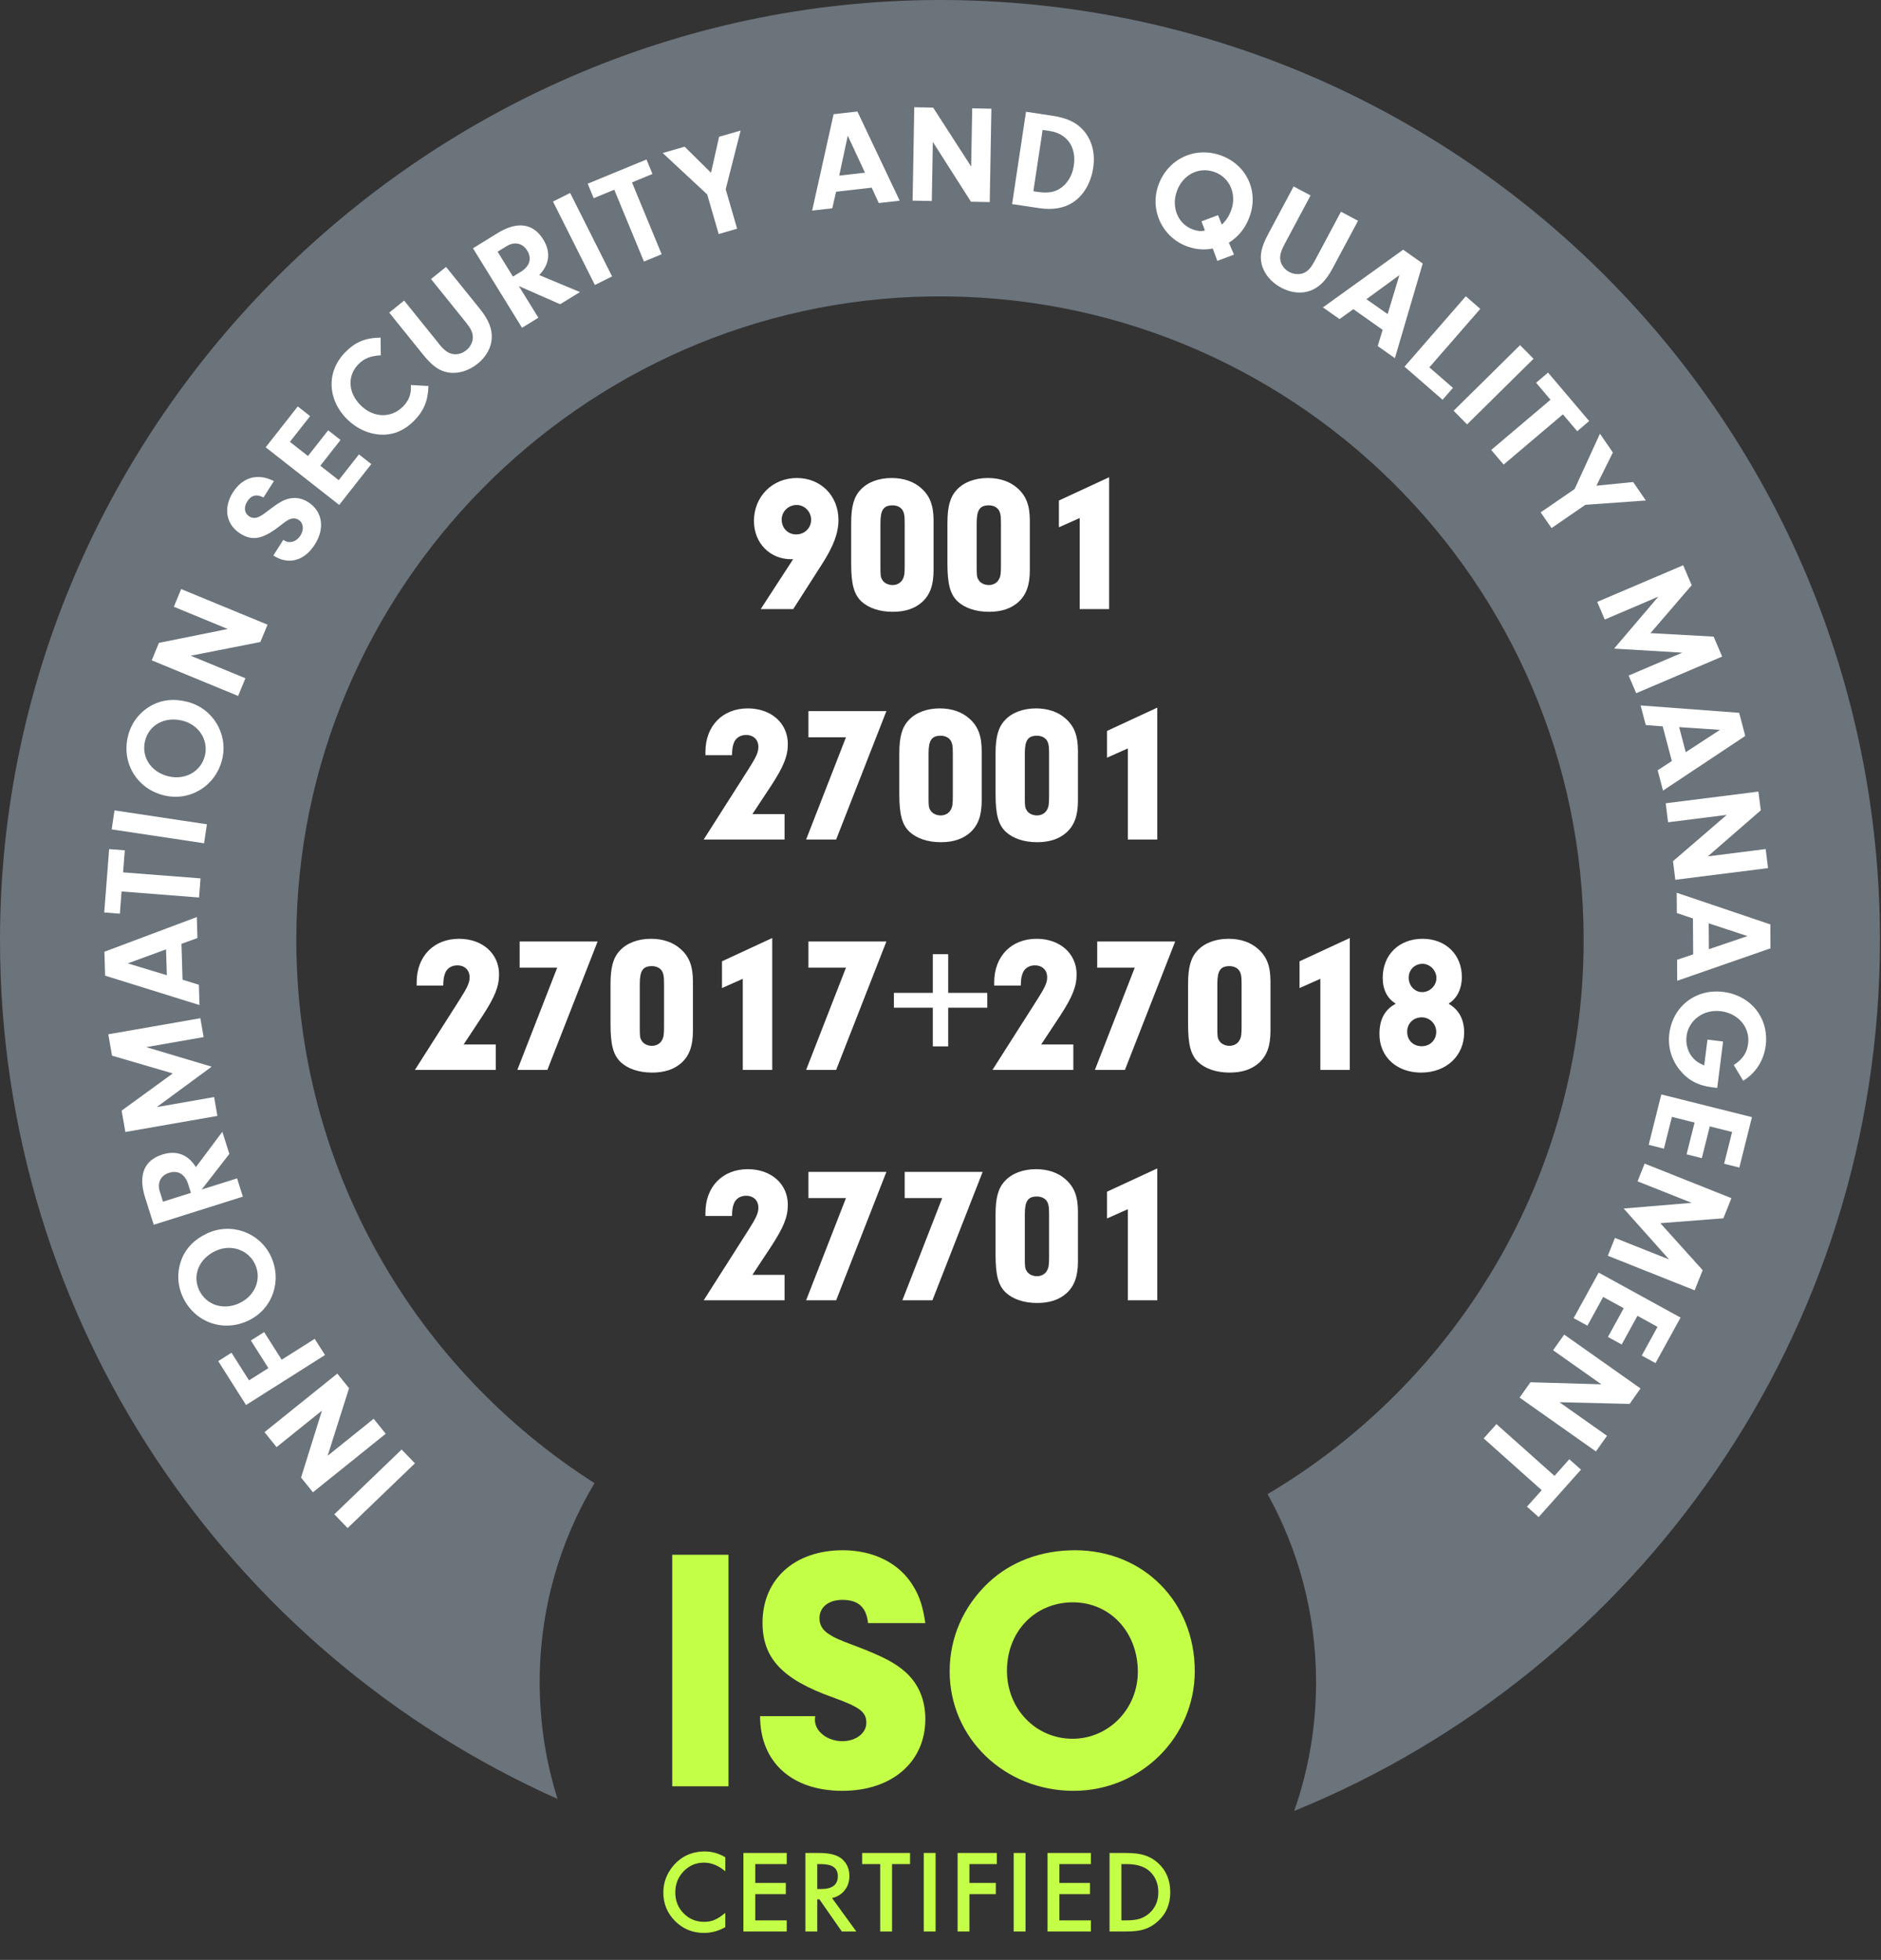 <svg width="596" height="621" viewBox="0 0 596 621" fill="none" xmlns="http://www.w3.org/2000/svg">
<rect x="0" y="0" width="596" height="621" fill="#333333" stroke="none"/>
<path fill-rule="evenodd" clip-rule="evenodd" d="M0 297.852C0 133.535 136.608 -1.645 300.926 0.015C463.999 1.698 595.697 134.388 595.674 297.852C595.674 422.648 518.925 529.479 410.068 573.809C414.558 561.039 417 547.305 417 533C417 511.385 411.424 491.071 401.633 473.42C461.595 437.915 501.781 372.573 501.781 297.852C501.781 184.25 408.903 92.34 294.932 93.931C184.004 95.475 93.962 186.809 93.892 297.737C93.87 370.124 131.539 433.72 188.374 469.938C177.341 488.378 171 509.948 171 533C171 545.891 172.983 558.318 176.661 569.994C72.568 523.562 0 419.18 0 297.852Z" fill="#6B737B"/>
<path d="M229.805 588.458V592.906C227.635 591.09 225.39 590.183 223.07 590.183C220.513 590.183 218.359 591.101 216.608 592.938C214.847 594.764 213.966 596.999 213.966 599.641C213.966 602.251 214.847 604.454 216.608 606.248C218.37 608.042 220.529 608.938 223.086 608.938C224.407 608.938 225.53 608.724 226.454 608.294C226.969 608.079 227.501 607.789 228.049 607.424C228.607 607.059 229.193 606.618 229.805 606.103V610.63C227.657 611.844 225.401 612.451 223.038 612.451C219.482 612.451 216.447 611.21 213.934 608.729C211.431 606.226 210.179 603.208 210.179 599.673C210.179 596.504 211.227 593.679 213.321 591.198C215.899 588.158 219.235 586.638 223.328 586.638C225.562 586.638 227.721 587.245 229.805 588.458ZM249.277 590.65H239.303V596.628H248.987V600.157H239.303V608.471H249.277V612H235.549V587.121H249.277V590.65ZM263.625 601.397L271.327 612H266.735L259.629 601.816H258.952V612H255.198V587.121H259.597C262.884 587.121 265.258 587.739 266.719 588.974C268.33 590.349 269.136 592.165 269.136 594.42C269.136 596.182 268.631 597.697 267.621 598.964C266.611 600.232 265.279 601.043 263.625 601.397ZM258.952 598.545H260.145C263.7 598.545 265.478 597.187 265.478 594.469C265.478 591.923 263.749 590.65 260.29 590.65H258.952V598.545ZM282.646 590.65V612H278.891V590.65H273.171V587.121H288.35V590.65H282.646ZM296.446 587.121V612H292.691V587.121H296.446ZM315.837 590.65H307.168V596.628H315.531V600.157H307.168V612H303.414V587.121H315.837V590.65ZM324.948 587.121V612H321.194V587.121H324.948ZM345.645 590.65H335.671V596.628H345.355V600.157H335.671V608.471H345.645V612H331.916V587.121H345.645V590.65ZM351.565 612V587.121H356.786C359.289 587.121 361.266 587.368 362.716 587.862C364.273 588.346 365.686 589.167 366.954 590.328C369.521 592.669 370.805 595.747 370.805 599.561C370.805 603.385 369.467 606.479 366.793 608.842C365.45 610.023 364.043 610.845 362.571 611.307C361.196 611.769 359.246 612 356.722 612H351.565ZM355.32 608.471H357.012C358.698 608.471 360.1 608.294 361.217 607.939C362.335 607.563 363.344 606.967 364.247 606.151C366.094 604.464 367.018 602.268 367.018 599.561C367.018 596.832 366.105 594.619 364.279 592.922C362.635 591.407 360.213 590.65 357.012 590.65H355.32V608.471Z" fill="#C4FF47"/>
<path d="M340.614 491.2C362.284 491.2 378.564 507.59 378.564 529.48C378.564 550.49 361.404 567.43 340.174 567.43C318.284 567.43 300.904 550.71 300.904 529.59C300.904 518.92 305.194 509.02 313.224 501.43C320.264 494.83 329.834 491.2 340.614 491.2ZM339.954 507.7C327.964 507.7 319.054 516.94 319.054 529.37C319.054 541.47 328.184 550.93 339.844 550.93C351.284 550.93 360.524 541.47 360.524 529.7C360.524 517.16 351.724 507.7 339.954 507.7Z" fill="#C4FF47"/>
<path d="M240.837 543.78H258.327C258.217 544.22 258.217 544.77 258.217 544.99C258.217 548.62 262.177 551.7 266.907 551.7C271.197 551.7 274.497 549.17 274.497 545.87C274.497 542.46 272.517 540.92 263.937 537.84C247.877 532.12 241.607 525.41 241.607 514.19C241.607 500.44 251.727 491.2 267.017 491.2C276.917 491.2 285.057 495.38 289.347 502.53C291.437 505.94 292.427 509.13 293.197 514.3H275.047C274.497 509.24 271.967 506.93 266.907 506.93C262.507 506.93 259.647 509.24 259.647 512.76C259.647 514.96 260.747 516.72 263.057 518.04C264.377 518.92 265.807 519.58 271.417 521.67C279.777 524.86 283.737 526.95 287.037 529.92C291.107 533.66 293.197 538.72 293.197 544.66C293.197 558.3 282.637 567.43 266.907 567.43C250.847 567.43 240.837 558.3 240.837 543.78Z" fill="#C4FF47"/>
<path d="M230.82 492.63V566H213V492.63H230.82Z" fill="#C4FF47"/>
<g clip-path="url(#clip0_2123_55)">
<path d="M127.261 459.281L131.469 463.66L110.138 484.182L105.93 479.804L127.261 459.281Z" fill="white"/>
<path d="M118.4 449.56L122.223 454.286L99.154 472.841L95.39 468.173L102.011 446.956L87.63 458.529L83.808 453.784L106.876 435.229L110.602 439.858L103.807 461.268L118.4 449.541V449.56Z" fill="white"/>
<path d="M85.043 433.493L79.484 424.736L83.692 422.075L89.252 430.831L99.714 424.216L102.977 429.346L77.959 445.182L69.137 431.275L73.345 428.613L78.905 437.37L85.063 433.474L85.043 433.493Z" fill="white"/>
<path d="M57.632 398.736C59.118 395.245 61.685 392.66 65.585 390.828C73.21 387.241 82.225 390.442 85.815 398.023C89.502 405.853 86.337 414.842 78.634 418.468C70.681 422.21 61.705 418.989 57.96 411.042C56.107 407.107 56.01 402.748 57.651 398.736H57.632ZM75.893 412.894C80.874 410.54 82.997 405.178 80.796 400.53C78.615 395.92 73.094 394.107 68.249 396.383C63.075 398.813 60.875 404.079 63.114 408.805C65.353 413.53 70.797 415.285 75.893 412.894Z" fill="white"/>
<path d="M75.121 373.372L76.955 379.159L48.713 388.07L45.953 379.352C43.752 372.369 45.644 367.625 51.455 365.812C55.894 364.404 59.601 365.812 62.072 369.804L70.45 358.598L72.669 365.619L63.906 376.902L75.121 373.372ZM59.678 375.359C58.636 372.061 56.435 370.711 53.597 371.598C50.895 372.447 49.756 374.761 50.663 377.635L51.648 380.76L60.489 377.963L59.659 375.34L59.678 375.359Z" fill="white"/>
<path d="M67.844 347.604L68.886 353.583L39.718 358.675L38.54 351.905L54.736 340.12L35.49 334.488L34.313 327.718L63.481 322.626L64.523 328.605L46.339 331.788L67.071 337.979L49.659 350.786L67.844 347.604Z" fill="white"/>
<path d="M57.863 310.416L63.017 312.037L63.211 318.46L33.309 309.143L33.077 301.563L62.361 290.569L62.554 297.223L57.497 299.056L57.844 310.397L57.863 310.416ZM40.49 305.247L52.864 309.008L52.613 300.811L40.49 305.247Z" fill="white"/>
<path d="M63.539 278.321L63.075 284.378L38.521 282.468L37.98 289.508L33.019 289.122L34.583 269.044L39.544 269.429L39.004 276.412L63.558 278.321H63.539Z" fill="white"/>
<path d="M65.566 261.174L64.658 267.192L35.374 262.794L36.282 256.776L65.566 261.174Z" fill="white"/>
<path d="M48.115 223.447C51.493 221.692 55.103 221.306 59.273 222.347C67.457 224.392 72.399 232.589 70.372 240.71C68.268 249.1 60.122 254.057 51.86 251.993C43.328 249.852 38.424 241.674 40.567 233.168C41.629 228.944 44.312 225.511 48.134 223.447H48.115ZM53.269 245.956C58.616 247.287 63.655 244.49 64.909 239.494C66.145 234.537 63.037 229.658 57.825 228.346C52.265 226.957 47.246 229.638 45.972 234.711C44.698 239.784 47.787 244.586 53.269 245.956Z" fill="white"/>
<path d="M77.766 214.902L75.449 220.515L48.076 209.232L50.354 203.696L72.148 199.298L55.084 192.258L57.4 186.645L84.773 197.929L82.495 203.426L60.431 207.766L77.746 214.902H77.766Z" fill="white"/>
<path d="M89.773 171.041L90.101 171.253C91.78 172.314 93.962 171.639 95.197 169.691C96.394 167.82 96.124 165.66 94.618 164.715C93.827 164.213 92.881 164.136 91.993 164.464C91.105 164.792 90.622 165.12 88.692 166.624C83.267 170.868 79.966 171.504 76.144 169.074C71.608 166.2 70.681 160.954 73.789 156.035C76.878 151.155 81.723 149.824 86.781 152.448L83.499 157.617C81.279 156.479 79.6 156.884 78.326 158.909C77.167 160.741 77.438 162.651 79.001 163.635C80.005 164.271 81.125 164.252 82.341 163.596C83.151 163.152 83.596 162.863 85.429 161.455C88.171 159.353 89.773 158.427 91.51 158.003C93.576 157.482 95.699 157.868 97.61 159.083C102.185 161.976 103.035 167.357 99.753 172.526C96.433 177.773 91.375 179.104 86.607 176.018L89.773 171.041Z" fill="white"/>
<path d="M97.572 144.501L103.98 136.342L107.899 139.409L101.49 147.568L107.32 152.139L113.729 143.98L117.648 147.047L107.474 159.989L84.175 141.724L94.348 128.781L98.266 131.848L91.858 140.007L97.591 144.501H97.572Z" fill="white"/>
<path d="M135.755 122.32C135.62 126.987 134.307 130.17 131.218 133.295C128.13 136.419 124.539 137.924 120.601 137.712C116.837 137.557 112.957 135.783 110.061 132.909C103.652 126.582 103.382 117.71 109.386 111.615C112.59 108.355 115.698 107.063 120.601 106.967L120.659 112.579C117.435 112.753 115.37 113.582 113.613 115.357C109.965 119.041 110.254 124.441 114.289 128.434C118.323 132.427 123.96 132.6 127.686 128.82C129.597 126.891 130.388 124.75 130.176 121.992L135.735 122.3L135.755 122.32Z" fill="white"/>
<path d="M138.94 108.78C140.658 110.921 141.893 111.866 143.38 112.155C144.77 112.464 146.449 112.02 147.742 110.978C149.094 109.898 149.904 108.22 149.808 106.696C149.75 105.211 149.152 104.035 147.414 101.894L136.565 88.412L141.334 84.573L152.086 97.901C154.808 101.296 155.985 104.228 155.811 107.198C155.657 110.188 154.016 113.1 151.314 115.26C148.515 117.517 145.117 118.539 142.028 118.019C139.21 117.556 136.952 115.955 134.075 112.386L123.323 99.058L128.052 95.239L138.94 108.741V108.78Z" fill="white"/>
<path d="M170.579 100.679L165.405 103.861L149.866 78.671L157.645 73.868C163.88 70.03 168.938 70.705 172.142 75.894C174.594 79.867 174.131 83.782 170.849 87.158L183.763 92.539L177.49 96.397L164.402 90.649L170.579 100.659V100.679ZM164.884 86.213C167.838 84.4 168.61 81.931 167.046 79.404C165.56 76.993 163.031 76.453 160.464 78.034L157.664 79.751L162.529 87.64L164.865 86.193L164.884 86.213Z" fill="white"/>
<path d="M193.936 87.582L188.493 90.302L175.212 63.858L180.655 61.138L193.936 87.582Z" fill="white"/>
<path d="M209.65 80.561L204.033 82.876L194.632 60.116L188.107 62.797L186.215 58.206L204.843 50.53L206.735 55.12L200.249 57.801L209.65 80.561Z" fill="white"/>
<path d="M233.567 72.46L227.718 74.158L224.089 61.62L209.978 48.485L216.927 46.479L225.286 54.735L227.853 43.335L234.668 41.368L229.938 59.962L233.567 72.499V72.46Z" fill="white"/>
<path d="M264.917 60.733L263.72 65.999L257.331 66.732L264.126 36.179L271.673 35.331L285.07 63.588L278.449 64.34L276.19 59.46L264.898 60.752L264.917 60.733ZM268.623 43.008L265.901 55.641L274.067 54.715L268.623 43.008Z" fill="white"/>
<path d="M295.243 63.684L289.163 63.569L289.684 33.981L295.668 34.096L307.714 52.767L308.042 34.328L314.123 34.444L313.601 64.031L307.656 63.916L295.572 44.975L295.243 63.684Z" fill="white"/>
<path d="M325.087 35.408L333.388 36.662C338.137 37.375 341.187 38.822 343.445 41.484C346.032 44.57 347.074 48.62 346.379 53.23C345.665 57.917 343.368 61.891 339.99 64.109C337.249 65.941 333.561 66.597 329.334 65.96L320.686 64.668L325.087 35.408ZM327.442 60.598L328.581 60.772C331.786 61.254 333.851 60.984 335.781 59.788C338.156 58.303 339.758 55.718 340.241 52.478C341.129 46.653 338.136 42.332 332.558 41.503L330.357 41.175L327.423 60.598H327.442Z" fill="white"/>
<path d="M385.701 82.644L384.273 78.748C381.493 79.269 378.964 79.076 376.262 78.112C368.309 75.276 364.197 66.616 367.034 58.669C369.988 50.395 378.559 46.286 386.802 49.237C394.909 52.131 398.867 60.463 395.971 68.564C394.697 72.152 392.458 74.987 389.369 76.897L390.991 80.677L385.721 82.664L385.701 82.644ZM387.111 71.187C388.52 69.895 389.485 68.352 390.122 66.558C391.936 61.466 389.62 56.2 384.775 54.484C379.852 52.729 374.756 55.352 372.884 60.598C371.05 65.729 373.289 71.052 378.018 72.73C379.447 73.232 380.528 73.347 381.783 73.039L380.702 70.146L385.933 68.159L387.13 71.168L387.111 71.187Z" fill="white"/>
<path d="M407.09 77.224C405.797 79.655 405.391 81.159 405.719 82.625C405.99 84.014 407.051 85.403 408.499 86.174C410.024 86.984 411.897 87.081 413.267 86.406C414.619 85.769 415.449 84.766 416.742 82.336L424.888 67.079L430.293 69.953L422.224 85.055C420.178 88.894 417.939 91.112 415.12 92.134C412.321 93.156 408.982 92.79 405.932 91.15C402.766 89.453 400.488 86.733 399.755 83.686C399.079 80.908 399.658 78.208 401.82 74.177L409.889 59.074L415.256 61.929L407.09 77.224Z" fill="white"/>
<path d="M428.826 97.959L424.425 101.103L419.174 97.4L444.598 79.115L450.794 83.493L441.972 113.486L436.528 109.648L438.092 104.517L428.807 97.959H428.826ZM443.401 87.177L432.957 94.796L439.675 99.521L443.401 87.177Z" fill="white"/>
<path d="M460.388 122.879L457.087 126.66L445.022 116.186L464.442 93.87L469.036 97.863L452.898 116.398L460.369 122.898L460.388 122.879Z" fill="white"/>
<path d="M464.847 134.471L460.581 130.151L481.642 109.358L485.908 113.679L464.847 134.471Z" fill="white"/>
<path d="M476.43 147.201L472.492 142.572L491.274 126.66L486.719 121.278L490.502 118.057L503.532 133.41L499.749 136.631L495.212 131.289L476.43 147.201Z" fill="white"/>
<path d="M491.622 167.357L488.167 162.342L498.919 154.955L506.949 137.422L511.042 143.382L505.83 153.894L517.47 152.737L521.485 158.581L502.336 159.951L491.583 167.338L491.622 167.357Z" fill="white"/>
<path d="M508.474 196.309L506.081 190.715L533.318 179.104L536.021 185.43L522.952 200.61L542.97 201.709L545.673 208.036L518.435 219.647L516.041 214.054L533.029 206.801L511.428 205.509L525.442 189.056L508.455 196.309H508.474Z" fill="white"/>
<path d="M526.851 230.159L521.466 229.735L519.825 223.524L551.058 225.858L552.989 233.187L526.929 250.508L525.23 244.066L529.728 241.134L526.832 230.159H526.851ZM544.939 231.258L532.044 230.39L534.129 238.337L544.939 231.278V231.258Z" fill="white"/>
<path d="M528.531 260.557L527.778 254.52L557.159 250.816L557.911 256.757L541.136 271.339L559.456 269.024L560.209 275.061L530.828 278.765L530.095 272.863L547.121 258.204L528.531 260.538V260.557Z" fill="white"/>
<path d="M536.426 291.032L531.311 289.296L531.272 282.873L560.942 292.903L560.981 300.483L531.426 310.764L531.388 304.109L536.484 302.393L536.407 291.032H536.426ZM553.684 296.606L541.407 292.556L541.464 300.753L553.684 296.606Z" fill="white"/>
<path d="M544.071 344.71L542.488 344.518C537.951 343.958 534.727 342.203 532.102 338.866C529.515 335.549 528.415 331.614 528.936 327.467C530.017 318.845 537.353 313.194 546.039 314.293C554.803 315.393 560.556 322.645 559.475 331.267C558.877 336.012 556.309 340.024 552.333 342.435L549.341 337.458C552.159 335.626 553.529 333.601 553.896 330.707C554.553 325.558 550.808 321.102 545.267 320.408C539.804 319.713 535.017 323.224 534.38 328.374C534.071 330.881 534.843 333.523 536.503 335.298C537.411 336.301 538.279 336.86 539.978 337.574L541.021 329.396L545.962 330.013L544.109 344.71H544.071Z" fill="white"/>
<path d="M541.754 356.9L539.225 366.969L534.399 365.754L536.928 355.685L529.747 353.892L527.218 363.96L522.392 362.745L526.388 346.774L555.112 353.969L551.117 369.939L546.291 368.743L548.819 358.675L541.754 356.9Z" fill="white"/>
<path d="M518.86 374.337L521.099 368.685L548.607 379.641L546.059 386.025L526.079 387.568L539.496 402.459L536.947 408.843L509.439 397.888L511.698 392.236L528.859 399.064L514.458 382.92L536.002 381.126L518.84 374.298L518.86 374.337Z" fill="white"/>
<path d="M518.84 416.906L513.841 426.009L509.478 423.618L514.478 414.514L507.972 410.945L502.973 420.049L498.61 417.658L506.544 403.23L532.488 417.484L524.554 431.912L520.192 429.52L525.191 420.416L518.802 416.906H518.84Z" fill="white"/>
<path d="M492.104 427.822L495.618 422.865L519.806 439.935L516.35 444.835L494.112 444.294L509.188 454.941L505.675 459.898L481.487 442.829L484.923 437.968L507.393 438.624L492.085 427.822H492.104Z" fill="white"/>
<path d="M470.098 455.771L474.152 451.238L492.548 467.633L497.239 462.367L500.946 465.666L487.529 480.691L483.823 477.393L488.495 472.166L470.117 455.771H470.098Z" fill="white"/>
</g>
<path d="M241.026 193L251.335 177.14C251.091 177.201 250.847 177.201 250.725 177.201C243.954 177.201 238.891 172.077 238.891 165.062C238.891 157.315 244.747 151.459 252.494 151.459C260.119 151.459 265.67 157.132 265.67 164.757C265.67 168.844 264.084 173.114 260.546 178.604L251.335 193H241.026ZM252.433 159.999C249.81 159.999 247.675 162.073 247.675 164.635C247.675 167.319 249.627 169.332 252.25 169.332C254.934 169.332 257.008 167.319 257.008 164.696C257.008 162.134 254.934 159.999 252.433 159.999ZM295.804 165.001V180.617C295.804 185.375 294.706 188.425 292.205 190.743C289.887 192.817 286.837 193.854 282.872 193.854C278.663 193.854 275.125 192.634 272.868 190.499C270.55 188.242 269.696 185.009 269.696 178.543V165.733C269.696 160.548 270.55 157.437 272.624 155.241C274.82 152.801 278.419 151.459 282.506 151.459C286.288 151.459 289.521 152.557 291.9 154.692C294.645 157.132 295.804 160.121 295.804 165.001ZM278.968 165.733V179.763C278.968 182.325 279.029 182.874 279.517 183.667C280.066 184.704 281.408 185.375 282.811 185.375C284.153 185.375 285.434 184.704 285.983 183.606C286.532 182.691 286.654 181.715 286.654 179.275V165.733C286.654 163.232 286.471 162.317 285.8 161.402C285.19 160.609 284.092 160.121 282.811 160.121C279.944 160.121 278.968 161.585 278.968 165.733ZM326.304 165.001V180.617C326.304 185.375 325.206 188.425 322.705 190.743C320.387 192.817 317.337 193.854 313.372 193.854C309.163 193.854 305.625 192.634 303.368 190.499C301.05 188.242 300.196 185.009 300.196 178.543V165.733C300.196 160.548 301.05 157.437 303.124 155.241C305.32 152.801 308.919 151.459 313.006 151.459C316.788 151.459 320.021 152.557 322.4 154.692C325.145 157.132 326.304 160.121 326.304 165.001ZM309.468 165.733V179.763C309.468 182.325 309.529 182.874 310.017 183.667C310.566 184.704 311.908 185.375 313.311 185.375C314.653 185.375 315.934 184.704 316.483 183.606C317.032 182.691 317.154 181.715 317.154 179.275V165.733C317.154 163.232 316.971 162.317 316.3 161.402C315.69 160.609 314.592 160.121 313.311 160.121C310.444 160.121 309.468 161.585 309.468 165.733ZM342.103 164.147L335.515 167.075V158.596L351.436 151.215V193H342.103V164.147ZM238.403 257.948H248.59V266H222.97L237.183 243.674C239.623 239.831 240.294 238.367 240.294 236.659C240.294 234.402 238.769 232.877 236.39 232.877C234.56 232.877 233.035 233.853 232.486 235.5C232.12 236.537 231.998 237.269 231.937 239.282H223.519V238.245C223.519 230.01 228.948 224.459 236.939 224.459C244.381 224.459 249.627 229.156 249.627 235.744C249.627 239.587 248.285 242.881 244.442 248.798L238.403 257.948ZM268.049 233.609H256.154V225.313H280.859L264.938 266H255.422L268.049 233.609ZM311.054 238.001V253.617C311.054 258.375 309.956 261.425 307.455 263.743C305.137 265.817 302.087 266.854 298.122 266.854C293.913 266.854 290.375 265.634 288.118 263.499C285.8 261.242 284.946 258.009 284.946 251.543V238.733C284.946 233.548 285.8 230.437 287.874 228.241C290.07 225.801 293.669 224.459 297.756 224.459C301.538 224.459 304.771 225.557 307.15 227.692C309.895 230.132 311.054 233.121 311.054 238.001ZM294.218 238.733V252.763C294.218 255.325 294.279 255.874 294.767 256.667C295.316 257.704 296.658 258.375 298.061 258.375C299.403 258.375 300.684 257.704 301.233 256.606C301.782 255.691 301.904 254.715 301.904 252.275V238.733C301.904 236.232 301.721 235.317 301.05 234.402C300.44 233.609 299.342 233.121 298.061 233.121C295.194 233.121 294.218 234.585 294.218 238.733ZM341.554 238.001V253.617C341.554 258.375 340.456 261.425 337.955 263.743C335.637 265.817 332.587 266.854 328.622 266.854C324.413 266.854 320.875 265.634 318.618 263.499C316.3 261.242 315.446 258.009 315.446 251.543V238.733C315.446 233.548 316.3 230.437 318.374 228.241C320.57 225.801 324.169 224.459 328.256 224.459C332.038 224.459 335.271 225.557 337.65 227.692C340.395 230.132 341.554 233.121 341.554 238.001ZM324.718 238.733V252.763C324.718 255.325 324.779 255.874 325.267 256.667C325.816 257.704 327.158 258.375 328.561 258.375C329.903 258.375 331.184 257.704 331.733 256.606C332.282 255.691 332.404 254.715 332.404 252.275V238.733C332.404 236.232 332.221 235.317 331.55 234.402C330.94 233.609 329.842 233.121 328.561 233.121C325.694 233.121 324.718 234.585 324.718 238.733ZM357.353 237.147L350.765 240.075V231.596L366.686 224.215V266H357.353V237.147ZM146.903 330.948H157.09V339H131.47L145.683 316.674C148.123 312.831 148.794 311.367 148.794 309.659C148.794 307.402 147.269 305.877 144.89 305.877C143.06 305.877 141.535 306.853 140.986 308.5C140.62 309.537 140.498 310.269 140.437 312.282H132.019V311.245C132.019 303.01 137.448 297.459 145.439 297.459C152.881 297.459 158.127 302.156 158.127 308.744C158.127 312.587 156.785 315.881 152.942 321.798L146.903 330.948ZM176.549 306.609H164.654V298.313H189.359L173.438 339H163.922L176.549 306.609ZM219.554 311.001V326.617C219.554 331.375 218.456 334.425 215.955 336.743C213.637 338.817 210.587 339.854 206.622 339.854C202.413 339.854 198.875 338.634 196.618 336.499C194.3 334.242 193.446 331.009 193.446 324.543V311.733C193.446 306.548 194.3 303.437 196.374 301.241C198.57 298.801 202.169 297.459 206.256 297.459C210.038 297.459 213.271 298.557 215.65 300.692C218.395 303.132 219.554 306.121 219.554 311.001ZM202.718 311.733V325.763C202.718 328.325 202.779 328.874 203.267 329.667C203.816 330.704 205.158 331.375 206.561 331.375C207.903 331.375 209.184 330.704 209.733 329.606C210.282 328.691 210.404 327.715 210.404 325.275V311.733C210.404 309.232 210.221 308.317 209.55 307.402C208.94 306.609 207.842 306.121 206.561 306.121C203.694 306.121 202.718 307.585 202.718 311.733ZM235.353 310.147L228.765 313.075V304.596L244.686 297.215V339H235.353V310.147ZM268.049 306.609H256.154V298.313H280.859L264.938 339H255.422L268.049 306.609ZM283.238 314.6H295.56V302.339H300.44V314.6H312.823V319.297H300.44V331.558H295.56V319.297H283.238V314.6ZM329.903 330.948H340.09V339H314.47L328.683 316.674C331.123 312.831 331.794 311.367 331.794 309.659C331.794 307.402 330.269 305.877 327.89 305.877C326.06 305.877 324.535 306.853 323.986 308.5C323.62 309.537 323.498 310.269 323.437 312.282H315.019V311.245C315.019 303.01 320.448 297.459 328.439 297.459C335.881 297.459 341.127 302.156 341.127 308.744C341.127 312.587 339.785 315.881 335.942 321.798L329.903 330.948ZM359.549 306.609H347.654V298.313H372.359L356.438 339H346.922L359.549 306.609ZM402.554 311.001V326.617C402.554 331.375 401.456 334.425 398.955 336.743C396.637 338.817 393.587 339.854 389.622 339.854C385.413 339.854 381.875 338.634 379.618 336.499C377.3 334.242 376.446 331.009 376.446 324.543V311.733C376.446 306.548 377.3 303.437 379.374 301.241C381.57 298.801 385.169 297.459 389.256 297.459C393.038 297.459 396.271 298.557 398.65 300.692C401.395 303.132 402.554 306.121 402.554 311.001ZM385.718 311.733V325.763C385.718 328.325 385.779 328.874 386.267 329.667C386.816 330.704 388.158 331.375 389.561 331.375C390.903 331.375 392.184 330.704 392.733 329.606C393.282 328.691 393.404 327.715 393.404 325.275V311.733C393.404 309.232 393.221 308.317 392.55 307.402C391.94 306.609 390.842 306.121 389.561 306.121C386.694 306.121 385.718 307.585 385.718 311.733ZM418.353 310.147L411.765 313.075V304.596L427.686 297.215V339H418.353V310.147ZM458.979 318.016C462.273 319.968 463.92 322.957 463.92 327.166C463.92 334.547 458.247 339.854 450.317 339.854C442.509 339.854 437.08 334.852 437.08 327.654C437.08 323.018 438.727 319.907 442.265 318.016C439.581 316.43 438.117 313.563 438.117 309.842C438.117 302.522 443.302 297.459 450.744 297.459C458.064 297.459 463.188 302.461 463.188 309.537C463.188 313.319 461.663 316.369 458.979 318.016ZM450.744 305.389C448.243 305.389 446.352 307.28 446.352 309.781C446.352 312.343 448.243 314.356 450.622 314.356C453.062 314.356 455.136 312.282 455.136 309.903C455.136 307.463 453.062 305.389 450.744 305.389ZM450.5 322.347C447.816 322.347 445.864 324.299 445.864 326.922C445.864 329.606 447.755 331.497 450.5 331.497C453.123 331.497 455.075 329.545 455.075 326.922C455.075 324.421 453.001 322.347 450.5 322.347ZM238.403 403.948H248.59V412H222.97L237.183 389.674C239.623 385.831 240.294 384.367 240.294 382.659C240.294 380.402 238.769 378.877 236.39 378.877C234.56 378.877 233.035 379.853 232.486 381.5C232.12 382.537 231.998 383.269 231.937 385.282H223.519V384.245C223.519 376.01 228.948 370.459 236.939 370.459C244.381 370.459 249.627 375.156 249.627 381.744C249.627 385.587 248.285 388.881 244.442 394.798L238.403 403.948ZM268.049 379.609H256.154V371.313H280.859L264.938 412H255.422L268.049 379.609ZM298.549 379.609H286.654V371.313H311.359L295.438 412H285.922L298.549 379.609ZM341.554 384.001V399.617C341.554 404.375 340.456 407.425 337.955 409.743C335.637 411.817 332.587 412.854 328.622 412.854C324.413 412.854 320.875 411.634 318.618 409.499C316.3 407.242 315.446 404.009 315.446 397.543V384.733C315.446 379.548 316.3 376.437 318.374 374.241C320.57 371.801 324.169 370.459 328.256 370.459C332.038 370.459 335.271 371.557 337.65 373.692C340.395 376.132 341.554 379.121 341.554 384.001ZM324.718 384.733V398.763C324.718 401.325 324.779 401.874 325.267 402.667C325.816 403.704 327.158 404.375 328.561 404.375C329.903 404.375 331.184 403.704 331.733 402.606C332.282 401.691 332.404 400.715 332.404 398.275V384.733C332.404 382.232 332.221 381.317 331.55 380.402C330.94 379.609 329.842 379.121 328.561 379.121C325.694 379.121 324.718 380.585 324.718 384.733ZM357.353 383.147L350.765 386.075V377.596L366.686 370.215V412H357.353V383.147Z" fill="white"/>
<defs>
<clipPath id="clip0_2123_55">
<rect width="528" height="499" fill="white" transform="translate(33 34)"/>
</clipPath>
</defs>
</svg>
